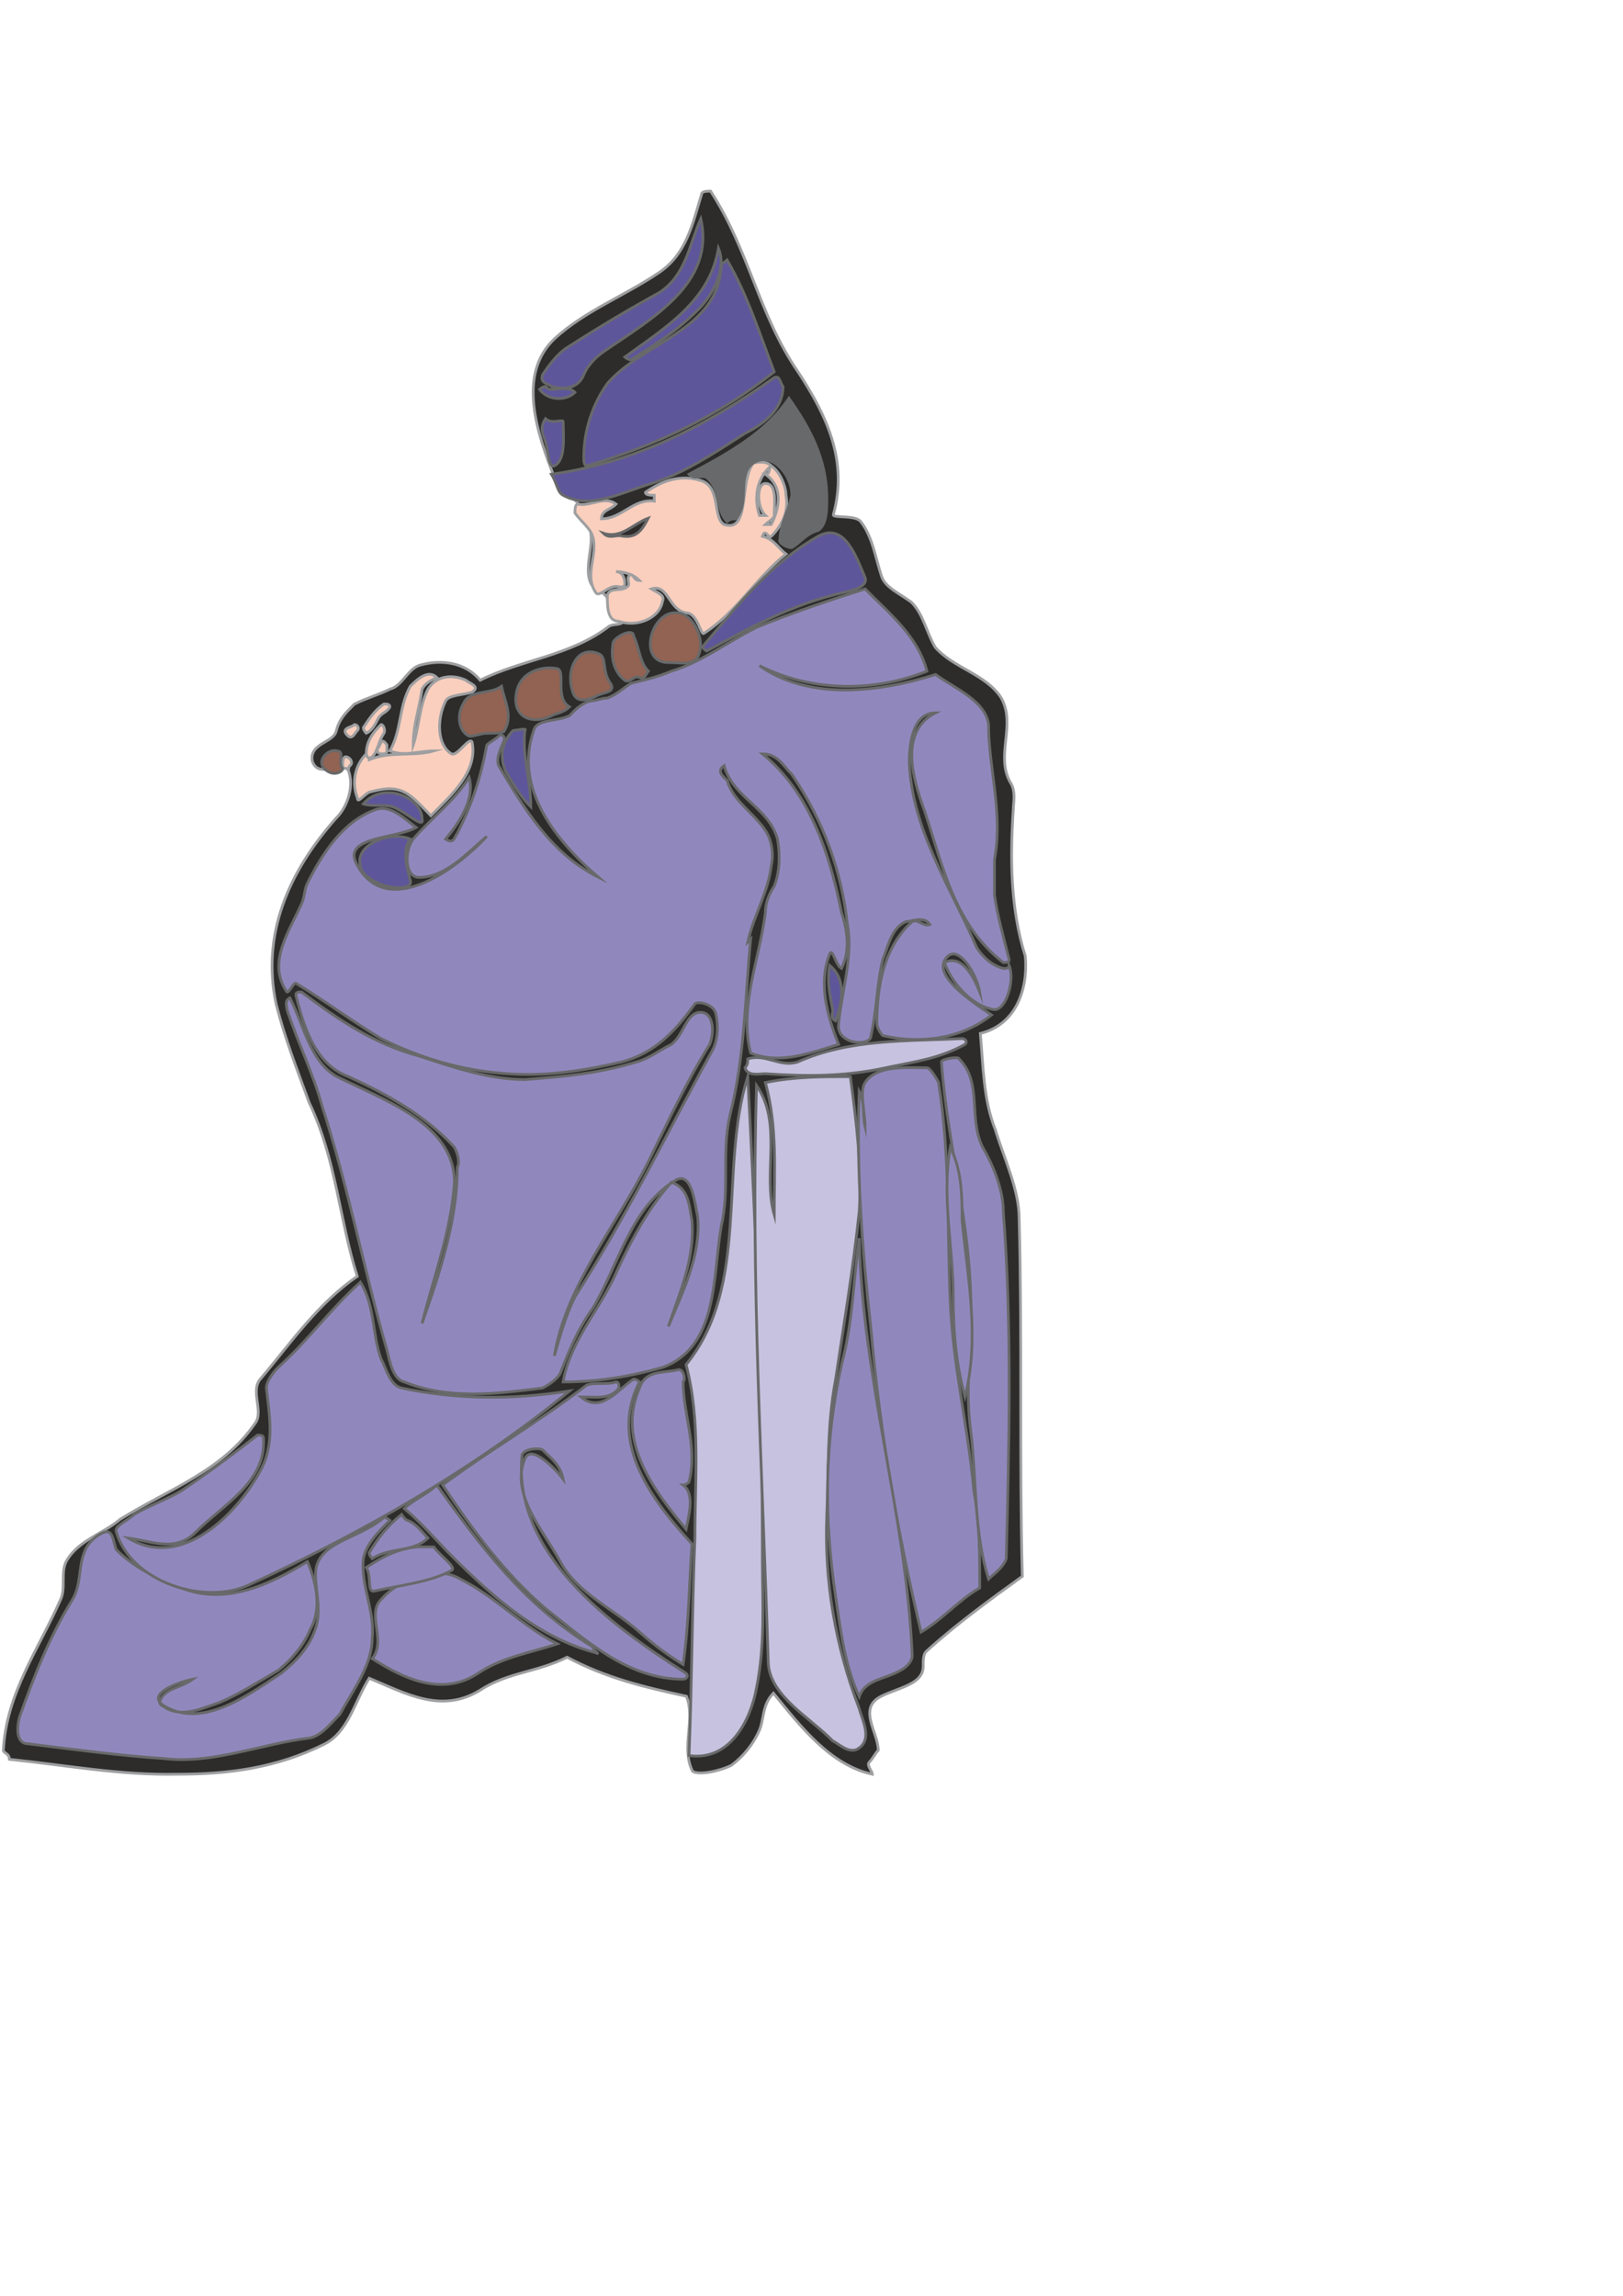 <?xml version="1.0" encoding="utf-8"?>
<!-- Created by UniConvertor 2.0rc4 (https://sk1project.net/) -->
<svg xmlns="http://www.w3.org/2000/svg" height="841.89pt" viewBox="0 0 595.276 841.89" width="595.276pt" version="1.1" xmlns:xlink="http://www.w3.org/1999/xlink" id="0944b24f-f613-11ea-94ee-dcc15c148e23">

<g>
	<path style="stroke:#9e9fa1;stroke-width:1.008;stroke-miterlimit:10.433;fill:#2d2c2b;" d="M 283.67,620.889 C 279.278,625.353 280.43,630.825 278.198,635.217 276.182,639.609 272.726,644.001 268.334,647.313 263.87,649.545 256.238,651.057 254.006,649.545 249.614,640.689 255.23,630.825 251.774,622.041 236.654,618.729 222.398,615.417 207.998,607.713 197.054,613.257 186.038,613.257 176.102,619.809 161.846,628.593 148.598,620.889 135.422,615.417 129.95,624.201 127.718,635.217 118.934,639.609 101.294,648.393 83.726,650.625 65.006,650.625 44.126,651.057 24.326,647.313 3.446,645.153 3.446,642.921 1.214,642.921 1.214,641.841 2.294,620.889 14.39,604.401 22.094,586.833 24.326,582.441 22.094,576.897 24.326,572.505 28.718,564.801 37.502,562.641 44.126,557.097 61.694,546.153 81.494,539.529 93.59,521.889 96.902,517.497 91.43,509.793 95.822,505.329 106.838,492.225 116.702,477.897 131.03,468.033 124.406,447.153 123.326,425.121 113.39,404.313 108.998,392.217 104.606,381.201 101.294,368.241 95.822,342.897 105.686,319.785 123.326,299.985 127.718,295.593 129.95,287.889 127.718,282.417 125.486,279.105 116.702,285.729 114.542,279.105 113.39,272.481 122.246,272.481 123.326,268.089 124.406,263.697 126.638,261.537 129.95,258.225 134.342,255.993 138.734,254.841 143.126,252.681 147.518,251.601 149.75,244.977 154.142,243.897 161.846,241.737 170.63,242.817 176.102,249.441 191.51,241.737 209.15,240.585 223.406,229.641 225.638,228.489 227.798,229.641 228.95,227.409 226.862,226.329 223.406,225.033 223.406,223.017 224.486,217.545 217.934,216.393 216.854,214.233 213.542,207.609 219.014,198.825 215.702,192.057 214.622,188.817 212.39,183.417 207.998,181.185 206.918,179.025 204.686,176.793 203.606,175.713 197.054,159.225 189.35,137.193 203.606,124.017 214.622,113.937 228.95,108.609 241.91,99.825 251.774,93.057 254.006,82.185 257.318,71.241 257.318,70.089 259.478,70.089 260.63,70.089 274.886,92.121 278.198,115.233 292.526,136.113 303.398,152.601 311.102,169.089 305.63,188.817 305.63,190.041 313.334,188.817 315.566,191.121 319.958,196.593 321.038,204.297 323.198,210.921 324.35,215.313 329.822,217.545 334.214,220.785 338.606,225.033 339.758,231.801 342.998,237.345 349.622,244.977 361.718,247.209 367.262,255.993 372.734,265.929 365.03,276.945 370.502,286.809 372.734,290.121 371.654,294.513 371.654,296.745 370.502,314.313 370.502,333.033 376.046,350.601 377.126,362.697 372.734,375.729 359.558,378.969 360.638,391.065 360.638,403.161 365.03,414.177 368.342,425.121 373.814,436.137 373.814,447.153 374.966,491.145 373.814,534.057 374.966,578.049 362.798,586.833 350.702,595.617 339.758,605.553 338.606,606.633 338.606,608.793 338.606,611.025 338.606,617.649 329.822,618.729 323.198,622.041 314.414,626.433 322.118,635.217 322.118,641.841 321.038,642.921 319.958,645.153 318.806,646.233 317.726,647.313 319.958,649.545 319.958,650.625 304.55,647.313 293.606,633.057 283.67,620.889 L 283.67,620.889 Z" />
	<path style="stroke:#9e9fa1;stroke-width:1.008;stroke-miterlimit:10.433;fill:#facfbe;" d="M 148.31,290.481 C 151.838,292.209 154.79,295.881 158.03,299.121 165.59,291.561 175.31,282.921 173.15,272.121 172.07,269.961 167.75,277.521 165.59,276.441 160.19,273.201 160.19,263.553 163.43,257.073 164.51,254.841 169.91,254.841 173.15,253.833 176.39,251.673 172.07,250.593 170.99,249.513 166.67,247.353 160.19,247.353 156.95,252.753 153.71,259.233 153.71,266.793 151.55,273.201 151.55,265.713 153.71,260.313 154.79,252.753 155.87,250.593 158.03,249.513 160.19,248.433 156.95,245.193 152.63,249.513 150.47,251.673 146.222,259.233 147.302,267.873 142.982,275.361 148.31,277.521 153.71,275.361 159.11,275.361 151.55,277.521 142.982,275.361 135.422,278.601 135.422,277.521 134.342,276.441 134.342,276.441 130.022,280.761 128.942,287.241 131.102,292.641 131.102,294.801 133.262,291.561 135.422,290.481 139.742,289.401 144.062,288.321 148.31,290.481 L 148.31,290.481 Z" />
	<path style="stroke:#9e9fa1;stroke-width:1.008;stroke-miterlimit:10.433;fill:#facfbe;" d="M 225.926,215.025 C 227.006,215.025 229.166,215.961 229.166,213.945 229.166,211.785 228.086,209.625 225.926,209.625 229.166,209.625 232.406,210.705 234.566,212.865 232.406,212.865 232.406,210.705 231.398,210.705 229.166,211.785 231.398,213.945 230.246,215.025 228.086,217.185 223.91,215.025 222.758,218.265 222.758,222.585 222.758,227.841 227.006,227.841 233.486,230.073 241.91,226.905 242.99,220.425 244.07,218.265 240.83,217.185 238.886,215.961 245.15,213.945 245.15,223.665 251.63,224.745 255.95,224.745 257.03,233.313 258.182,232.233 269.918,224.745 277.478,211.785 288.278,203.145 285.182,200.841 283.958,197.745 279.638,196.665 280.718,193.425 281.798,197.745 282.878,196.665 287.198,192.345 289.358,187.017 288.278,181.617 288.278,178.377 286.118,172.977 282.878,170.817 281.798,170.817 282.878,173.913 280.718,173.913 287.198,178.377 286.118,185.937 282.878,192.345 282.878,192.345 281.798,192.345 280.718,192.345 281.798,191.265 283.958,190.257 283.958,189.033 283.958,184.857 285.182,177.297 280.718,177.297 277.478,177.297 277.478,185.937 280.718,189.033 279.638,189.033 278.558,189.033 278.558,189.033 276.398,182.697 277.478,175.137 282.878,170.817 280.718,168.657 277.478,169.737 276.398,169.737 270.998,176.217 275.318,195.585 265.598,192.345 261.35,190.257 264.518,178.377 257.03,176.217 249.47,173.913 242.99,176.217 236.726,180.537 236.726,181.617 238.886,181.617 239.966,181.617 239.966,181.617 239.966,182.697 239.966,183.777 232.406,182.697 228.086,190.257 220.598,190.257 220.598,187.017 223.91,187.017 225.926,184.857 221.678,181.617 216.35,185.937 211.958,184.857 210.878,184.857 210.878,187.017 210.878,188.097 213.038,191.265 216.35,193.425 217.358,196.665 219.518,203.145 214.118,210.705 218.438,217.185 219.518,219.345 222.758,215.025 225.926,215.025 L 225.926,215.025 Z" />
	<path style="stroke:#68696a;stroke-width:1.008;stroke-miterlimit:10.433;fill:#9088bd;" d="M 175.31,613.617 C 184.238,607.641 194.678,606.057 204.398,602.817 191.438,596.337 181.79,585.537 168.83,579.057 160.19,573.729 146.222,579.057 139.742,586.617 134.342,592.017 141.902,601.737 136.502,608.217 148.31,615.777 162.35,622.185 175.31,613.617 L 175.31,613.617 Z" />
	<path style="stroke:#68696a;stroke-width:1.008;stroke-miterlimit:10.433;fill:#9088bd;" d="M 237.806,425.985 C 245.15,411.009 251.63,396.969 260.27,383.001 262.43,377.601 261.35,370.257 255.95,371.337 251.63,372.201 250.55,379.761 246.23,383.001 241.91,385.089 237.806,388.329 233.486,389.409 219.518,393.729 206.558,394.809 192.518,395.889 179.63,395.889 166.67,391.569 153.71,387.249 137.582,383.001 124.622,374.361 110.582,363.777 109.502,363.777 108.494,363.777 108.494,364.857 111.662,377.601 115.982,390.489 127.862,394.809 141.902,401.289 155.87,408.849 166.67,420.729 167.75,422.817 168.83,425.985 167.75,428.145 167.75,447.585 161.27,466.953 154.79,485.313 159.11,468.033 165.59,450.825 166.67,433.545 166.67,412.089 140.822,403.449 123.542,394.809 113.822,389.409 111.662,376.521 106.334,365.937 104.174,367.017 105.254,369.177 105.254,370.257 109.502,383.001 114.902,393.729 118.142,405.609 127.862,435.705 133.262,464.793 141.902,495.033 142.982,499.281 144.062,505.761 148.31,506.769 164.51,513.321 181.79,511.161 198.998,509.001 201.158,507.921 204.398,505.761 205.478,503.601 208.862,495.033 211.958,487.329 217.358,479.841 227.006,463.713 231.398,442.185 248.39,432.465 253.79,430.305 254.87,441.105 255.95,446.505 257.03,460.545 250.55,473.433 245.15,486.393 249.47,473.433 254.87,461.625 253.79,447.585 252.71,442.185 252.71,435.705 246.23,433.545 236.726,444.345 230.246,457.305 224.918,469.113 218.438,482.073 208.862,492.873 206.558,506.769 219.518,506.769 231.398,504.681 242.99,501.441 263.51,493.953 261.35,468.033 264.518,449.745 267.758,435.705 264.518,422.817 267.758,408.849 273.23,387.249 273.23,365.937 275.318,344.409 L 274.238,345.489 C 276.398,335.769 281.798,327.129 282.878,317.409 283.958,313.089 282.878,307.689 280.718,304.521 276.398,298.041 268.838,293.721 266.678,286.161 265.598,285.081 262.43,282.921 265.598,280.761 268.838,292.641 281.798,295.881 285.182,307.689 286.118,313.089 286.118,319.569 283.958,324.969 281.798,328.209 280.718,331.449 280.718,334.689 278.558,351.897 270.998,369.177 275.318,386.169 286.118,390.489 296.918,386.169 307.574,383.001 303.254,372.201 300.086,360.537 304.334,349.737 305.414,347.577 306.494,354.057 308.654,355.137 311.894,348.657 310.814,341.169 308.654,334.689 304.334,313.089 296.918,290.481 279.638,276.441 285.182,276.441 287.198,280.761 290.438,284.001 302.246,301.281 308.654,319.569 310.814,339.009 312.974,350.817 308.654,363.777 307.574,375.441 306.494,383.001 319.454,384.081 319.454,379.761 321.614,370.257 321.614,360.537 323.774,351.897 325.934,346.497 327.014,340.089 332.414,337.929 334.574,337.929 338.894,335.769 341.054,339.009 338.894,340.089 336.734,336.849 334.574,337.929 323.774,347.577 321.614,362.697 321.614,375.441 321.614,376.521 322.694,378.681 323.774,379.761 337.814,383.001 352.862,380.841 363.662,372.201 356.102,367.017 341.054,357.297 347.462,350.817 351.782,346.497 358.262,357.297 359.342,363.777 357.182,358.377 352.862,349.737 346.382,352.977 349.622,361.617 357.182,369.177 364.742,370.257 369.062,370.257 372.302,359.457 370.142,354.057 370.142,355.137 369.062,355.137 367.982,355.137 363.662,354.057 360.422,350.817 358.262,347.577 348.542,324.969 334.574,304.521 333.494,279.681 333.494,273.201 334.574,261.393 343.142,261.393 330.254,267.873 334.574,284.001 337.814,293.721 345.302,314.169 348.542,337.929 367.982,352.977 369.062,352.977 370.142,352.977 370.142,351.897 367.982,343.329 365.822,335.769 364.742,328.209 364.742,323.889 364.742,319.569 364.742,315.249 367.982,298.041 362.582,281.841 362.582,265.713 361.502,257.073 350.702,252.753 343.142,247.353 322.694,253.833 296.918,257.073 278.558,244.113 297.926,253.833 320.534,253.833 339.974,246.129 336.734,233.313 325.934,224.745 317.294,215.961 303.254,220.425 290.438,224.745 277.478,230.073 266.678,235.473 257.03,242.961 246.23,246.129 240.83,248.433 235.646,249.513 231.398,250.593 228.086,252.753 225.926,254.841 222.758,255.993 220.598,255.993 218.438,257.073 216.35,257.073 213.038,258.153 210.878,260.313 208.862,262.473 204.398,264.633 196.91,263.553 195.758,267.873 188.198,289.401 204.398,308.769 219.518,321.729 202.238,313.089 192.518,296.961 182.87,280.761 181.79,277.521 183.95,274.281 185.03,271.041 185.03,269.961 183.95,268.881 182.87,269.961 181.79,271.041 179.63,272.121 178.55,273.201 176.39,285.081 173.15,294.801 167.75,305.601 166.67,306.681 166.67,309.849 163.43,307.689 168.83,301.281 174.23,292.641 172.07,285.081 166.67,293.721 158.03,300.201 151.55,307.689 148.31,312.009 148.31,321.729 153.71,321.729 163.43,321.729 170.99,313.089 178.55,306.681 166.67,319.569 141.902,336.849 131.102,317.409 124.622,306.681 145.142,307.689 152.63,303.441 148.31,300.201 142.982,294.801 137.582,296.961 125.702,301.281 118.142,313.089 112.742,323.889 111.662,326.049 111.662,329.289 110.582,331.449 106.334,341.169 97.694,352.977 105.254,363.777 106.334,363.777 107.414,360.537 108.494,360.537 119.222,367.017 128.942,374.361 139.742,380.841 154.79,388.329 169.91,392.649 186.11,393.729 200.078,394.809 214.118,392.649 228.086,389.409 239.966,386.169 247.31,378.681 254.87,368.097 255.95,367.017 261.35,368.097 262.43,371.337 263.51,375.441 263.51,380.841 261.35,385.089 244.07,416.409 230.246,445.425 210.878,475.593 207.638,482.073 205.478,489.633 203.318,497.193 207.638,471.273 225.926,449.745 237.806,425.985 L 237.806,425.985 Z" />
	<path style="stroke:#68696a;stroke-width:1.008;stroke-miterlimit:10.433;fill:#c6c2df;" d="M 279.638,572.649 C 279.638,513.321 277.478,454.065 274.238,394.809 263.51,429.225 275.318,471.273 251.63,500.433 257.03,520.881 254.87,542.409 254.87,564.009 253.79,590.937 253.79,616.857 252.71,643.785 267.758,645.945 275.318,630.825 277.478,618.945 280.718,602.817 279.638,587.697 279.638,572.649 L 279.638,572.649 Z" />
	<path style="stroke:#68696a;stroke-width:1.008;stroke-miterlimit:10.433;fill:#c6c2df;" d="M 303.254,555.369 C 303.974,539.241 303.254,523.041 306.494,505.761 309.734,484.233 312.974,464.793 315.134,444.345 316.214,428.145 314.054,411.009 311.894,394.809 301.166,394.809 291.518,394.809 280.718,396.969 285.182,413.169 283.958,429.225 283.958,445.425 279.638,430.305 287.198,412.089 277.478,398.049 275.318,469.113 279.638,539.241 281.798,610.377 282.878,622.185 296.918,629.745 305.414,638.385 307.574,639.465 310.814,642.705 314.054,641.625 320.534,638.385 316.214,630.825 315.134,626.505 306.494,603.897 302.246,580.137 303.254,555.369 L 303.254,555.369 Z" />
	<path style="stroke:#68696a;stroke-width:1.008;stroke-miterlimit:10.433;fill:#c6c2df;" d="M 324.854,391.569 C 335.582,389.265 344.222,388.329 353.942,383.001 355.022,381.921 353.942,380.841 352.862,380.841 332.414,381.921 311.894,380.841 292.598,389.409 286.118,391.569 280.718,386.169 274.238,388.329 274.238,389.409 274.238,390.489 273.23,391.569 274.238,394.809 278.558,393.729 280.718,393.729 295.838,394.809 309.734,394.809 324.854,391.569 L 324.854,391.569 Z" />
	<path style="stroke:#68696a;stroke-width:1.008;stroke-miterlimit:10.433;fill:#9088bd;" d="M 348.542,477.753 C 347.318,450.753 348.542,423.825 344.222,396.969 343.142,394.809 341.054,391.569 339.974,391.569 332.414,391.569 321.614,390.489 317.294,396.969 315.134,400.209 317.294,407.769 317.294,413.169 316.214,408.849 317.294,404.529 315.134,400.209 314.054,429.225 316.214,458.385 319.454,487.329 322.694,525.201 329.174,561.849 337.814,598.497 345.302,594.177 351.782,586.617 359.342,582.297 359.342,570.489 359.342,558.609 357.182,546.729 355.022,523.041 349.622,501.441 348.542,477.753 L 348.542,477.753 Z" />
	<path style="stroke:#68696a;stroke-width:1.008;stroke-miterlimit:10.433;fill:#9088bd;" d="M 356.102,479.841 C 356.102,495.033 353.942,510.081 356.102,525.201 358.262,543.489 357.182,561.849 362.582,579.057 364.742,576.969 367.982,574.809 369.062,571.569 370.142,529.521 371.222,486.393 367.982,444.345 367.982,436.785 364.742,428.145 360.422,420.729 355.022,409.929 360.422,396.969 351.782,388.329 351.782,387.249 345.302,388.329 345.302,389.409 347.462,419.649 356.102,448.665 356.102,479.841 L 356.102,479.841 Z" />
	<path style="stroke:#68696a;stroke-width:1.008;stroke-miterlimit:10.433;fill:#9088bd;" d="M 349.622,475.593 C 349.622,488.553 350.702,500.433 353.942,512.241 359.342,490.713 355.022,469.113 352.862,447.585 352.862,438.945 352.862,429.225 348.542,420.729 345.302,438.945 349.622,457.305 349.622,475.593 L 349.622,475.593 Z" />
	<path style="stroke:#68696a;stroke-width:1.008;stroke-miterlimit:10.433;fill:#9088bd;" d="M 306.494,585.537 C 308.438,598.425 309.734,610.377 315.134,622.185 317.294,615.777 324.854,615.777 330.254,612.537 332.414,611.457 334.574,609.297 334.574,607.137 332.414,555.369 316.214,505.761 315.134,454.065 312.974,469.113 312.974,484.233 308.654,500.433 302.246,529.521 302.246,556.449 306.494,585.537 L 306.494,585.537 Z" />
	<path style="stroke:#68696a;stroke-width:1.008;stroke-miterlimit:10.433;fill:#9088bd;" d="M 234.566,598.497 C 239.75,603.105 245.15,607.137 250.55,610.377 252.71,595.257 252.71,581.217 253.79,566.169 239.966,551.049 222.758,529.521 234.566,506.769 234.566,506.769 233.486,505.761 232.406,505.761 227.006,509.001 220.598,518.721 213.038,512.241 218.438,512.241 223.91,513.321 227.006,509.001 227.006,507.921 227.006,506.769 225.926,506.769 222.758,507.921 218.438,506.769 215.198,507.921 196.91,521.961 179.63,531.681 162.35,544.569 173.15,560.769 185.03,576.969 200.078,589.857 215.198,601.737 230.246,615.777 250.55,615.777 251.63,615.777 252.71,614.697 251.63,613.617 222.758,595.257 188.198,569.409 191.438,533.841 191.438,531.681 196.91,530.601 198.998,531.681 202.238,534.921 205.478,537.081 206.558,542.409 203.318,538.161 194.678,529.521 192.518,534.921 187.118,547.809 198.998,560.769 205.478,572.649 211.958,584.457 224.918,589.857 234.566,598.497 L 234.566,598.497 Z" />
	<path style="stroke:#68696a;stroke-width:1.008;stroke-miterlimit:10.433;fill:#9088bd;" d="M 165.59,570.489 C 181.214,586.113 197.918,600.657 218.438,606.057 220.598,607.137 217.358,604.977 217.358,603.897 192.518,588.777 176.39,567.249 160.19,544.569 156.95,547.809 151.55,549.969 148.31,553.209 154.79,558.609 160.19,565.089 165.59,570.489 L 165.59,570.489 Z" />
	<path style="stroke:#68696a;stroke-width:1.008;stroke-miterlimit:10.433;fill:#9088bd;" d="M 154.79,567.249 C 147.302,567.249 140.822,570.489 134.342,574.809 136.502,578.049 134.342,584.457 137.582,583.377 147.302,581.217 158.03,580.137 165.59,575.889 167.75,574.809 161.27,570.489 159.11,567.249 158.03,567.249 155.87,567.249 154.79,567.249 L 154.79,567.249 Z" />
	<path style="stroke:#68696a;stroke-width:1.008;stroke-miterlimit:10.433;fill:#9088bd;" d="M 149.39,557.529 C 148.382,557.169 147.302,555.369 147.302,555.369 141.902,559.689 138.662,564.009 135.422,569.409 135.422,570.489 136.502,571.569 136.502,571.569 142.982,567.249 151.55,569.409 156.95,564.009 154.79,561.849 152.63,558.609 149.39,557.529 L 149.39,557.529 Z" />
	<path style="stroke:#68696a;stroke-width:1.008;stroke-miterlimit:10.433;fill:#9088bd;" d="M 115.982,596.337 C 113.822,603.897 108.494,609.297 103.094,613.617 90.134,622.185 73.934,634.065 59.966,625.425 53.486,621.105 65.366,616.857 70.694,615.777 66.446,618.945 61.046,618.945 58.886,623.193 57.806,625.425 59.966,625.425 61.046,626.505 67.526,629.745 73.934,626.505 80.414,624.345 88.046,621.105 94.454,616.857 102.014,612.537 107.414,608.217 111.662,602.817 113.822,597.417 118.142,589.857 115.982,580.137 112.742,572.649 98.774,581.217 82.574,588.777 66.446,582.297 57.806,579.057 49.166,574.809 42.686,568.329 41.606,566.169 41.606,560.769 38.366,561.849 35.126,562.929 31.886,566.169 30.878,569.409 28.718,574.809 29.798,581.217 26.558,586.617 17.918,600.657 12.518,614.697 7.118,629.745 6.038,634.065 6.038,639.465 10.358,639.465 27.638,641.625 43.766,643.785 59.966,644.865 78.326,647.025 95.534,639.465 113.822,637.305 118.142,636.225 121.382,631.905 124.622,628.665 130.022,618.945 136.502,610.377 136.502,600.657 137.582,590.937 132.182,581.217 133.262,571.569 134.342,566.169 138.662,561.849 142.982,557.529 142.982,557.529 141.902,556.449 140.822,556.449 132.182,564.009 118.142,565.089 115.982,574.809 114.902,581.217 118.142,588.777 115.982,596.337 L 115.982,596.337 Z" />
	<path style="stroke:#68696a;stroke-width:1.008;stroke-miterlimit:10.433;fill:#9088bd;" d="M 71.774,561.849 C 82.142,551.481 97.694,543.489 96.614,527.361 96.614,526.281 95.534,526.281 94.454,526.281 84.734,533.841 76.094,540.249 66.446,546.729 61.046,549.969 54.566,552.129 49.166,555.369 47.006,557.529 41.606,559.689 42.686,561.849 48.086,580.137 75.014,588.777 91.214,581.217 133.262,561.849 173.15,539.241 208.862,510.081 188.198,513.321 167.75,513.321 147.302,509.001 142.982,507.921 141.902,502.377 139.742,498.273 136.502,489.633 137.582,478.833 132.182,470.193 121.382,479.841 112.742,491.793 102.014,501.441 99.854,503.601 97.694,506.769 97.694,509.001 98.774,518.721 100.934,529.521 95.534,539.241 86.894,555.369 66.446,575.889 47.006,564.009 55.646,565.089 64.286,569.409 71.774,561.849 L 71.774,561.849 Z" />
	<path style="stroke:#68696a;stroke-width:1.008;stroke-miterlimit:10.433;fill:#9088bd;" d="M 252.71,543.489 C 255.95,530.601 250.55,518.721 250.55,506.769 251.63,505.761 250.55,501.441 248.39,502.377 242.99,503.601 236.726,502.377 234.566,509.001 225.926,528.441 239.966,546.729 251.63,560.769 252.71,555.369 254.87,547.809 250.55,544.569 251.63,544.569 252.71,543.489 252.71,543.489 L 252.71,543.489 Z" />
	<path style="stroke:#68696a;stroke-width:1.008;stroke-miterlimit:10.433;fill:#5d569b;" d="M 309.734,217.185 C 313.118,216.465 318.374,215.025 317.294,211.785 314.054,204.225 309.734,191.265 300.086,196.665 282.878,206.385 270.998,221.505 258.182,236.553 257.03,237.633 259.19,238.713 259.19,238.713 275.318,230.073 290.438,221.505 309.734,217.185 L 309.734,217.185 Z" />
	<path style="stroke:#68696a;stroke-width:1.008;stroke-miterlimit:10.433;fill:#5d569b;" d="M 141.902,324.969 C 144.998,325.761 151.55,326.049 150.47,322.809 149.39,318.489 147.302,312.009 150.47,307.689 142.982,304.521 130.022,309.849 132.182,317.409 132.182,320.649 137.582,323.889 141.902,324.969 L 141.902,324.969 Z" />
	<path style="stroke:#68696a;stroke-width:1.008;stroke-miterlimit:10.433;fill:#5d569b;" d="M 305.414,370.257 C 305.63,371.337 304.334,373.281 306.494,374.361 308.654,368.097 310.814,359.457 304.334,354.057 303.254,359.457 304.334,364.857 305.414,370.257 L 305.414,370.257 Z" />
	<path style="stroke:#68696a;stroke-width:1.008;stroke-miterlimit:10.433;fill:#68696a;" d="M 303.254,182.697 C 303.254,168.297 296.918,156.777 289.358,146.049 280.718,158.937 266.678,166.497 252.71,173.913 254.87,176.217 257.03,173.913 259.19,175.137 264.518,179.457 262.43,187.017 266.678,191.265 267.758,190.257 268.838,190.257 269.918,190.257 275.318,183.777 269.918,173.913 276.398,169.737 282.878,165.417 290.438,173.913 290.438,181.617 289.358,187.017 286.118,192.345 286.118,197.745 285.182,198.825 288.278,200.841 290.438,200.841 293.678,198.825 295.838,195.585 300.086,194.505 303.254,192.345 303.254,187.017 303.254,182.697 L 303.254,182.697 Z" />
	<path style="stroke:#68696a;stroke-width:1.008;stroke-miterlimit:10.433;fill:#5d569b;" d="M 238.886,177.297 C 250.766,173.625 261.35,166.497 273.23,158.937 279.638,155.697 287.198,150.369 287.198,141.729 286.118,140.649 286.118,137.409 283.958,138.489 258.182,156.777 232.406,169.737 202.238,173.913 204.398,177.297 204.398,180.537 206.558,181.617 216.35,187.017 228.086,180.537 238.886,177.297 L 238.886,177.297 Z" />
	<path style="stroke:#68696a;stroke-width:1.008;stroke-miterlimit:10.433;fill:#5d569b;" d="M 214.118,167.577 C 214.118,168.657 214.118,170.817 215.198,170.817 240.83,163.257 263.51,152.457 283.958,136.329 278.558,122.289 274.238,108.321 266.678,95.361 265.598,96.441 264.518,96.441 264.518,97.521 263.51,121.209 235.646,125.529 222.758,140.649 217.358,148.209 214.118,157.857 214.118,167.577 L 214.118,167.577 Z" />
	<path style="stroke:#68696a;stroke-width:1.008;stroke-miterlimit:10.433;fill:#5d569b;" d="M 202.238,142.809 C 201.158,142.809 201.158,142.809 200.078,141.729 198.998,141.729 197.918,142.809 197.918,142.809 201.158,147.057 207.638,147.057 210.878,143.889 208.862,141.729 205.478,142.809 202.238,142.809 L 202.238,142.809 Z" />
	<path style="stroke:#68696a;stroke-width:1.008;stroke-miterlimit:10.433;fill:#5d569b;" d="M 214.118,137.409 C 215.342,134.241 218.438,130.929 221.678,128.769 238.886,116.889 262.43,104.001 257.03,80.241 252.71,89.961 251.63,100.761 241.91,107.241 230.246,113.649 219.518,120.057 207.638,127.689 204.398,129.849 201.158,134.169 198.998,137.409 197.918,140.649 201.158,140.649 202.238,141.729 206.558,142.809 211.958,142.809 214.118,137.409 L 214.118,137.409 Z" />
	<path style="stroke:#68696a;stroke-width:1.008;stroke-miterlimit:10.433;fill:#5d569b;" d="M 200.078,162.033 C 201.158,165.417 201.158,171.897 203.318,170.817 207.638,168.657 206.558,160.017 206.558,154.617 206.558,153.537 202.238,155.697 200.078,153.537 197.918,156.777 198.998,158.937 200.078,162.033 L 200.078,162.033 Z" />
	<path style="stroke:#68696a;stroke-width:1.008;stroke-miterlimit:10.433;fill:#5d569b;" d="M 255.95,113.649 C 261.35,108.321 266.678,98.601 263.51,91.041 260.27,110.481 244.07,120.057 229.166,130.929 229.166,130.929 230.246,131.937 231.398,131.937 239.966,126.609 248.39,121.209 255.95,113.649 L 255.95,113.649 Z" />
	<path style="stroke:#68696a;stroke-width:1.008;stroke-miterlimit:10.433;fill:#5d569b;" d="M 186.11,284.001 C 188.846,288.609 191.438,292.641 194.678,295.881 194.678,286.161 191.438,277.521 192.518,267.873 193.598,266.793 189.278,267.873 188.198,267.873 183.95,272.121 182.87,278.601 186.11,284.001 L 186.11,284.001 Z" />
	<path style="stroke:#68696a;stroke-width:1.008;stroke-miterlimit:10.433;fill:#926252;" d="M 178.55,268.881 C 180.926,268.881 185.03,268.881 185.03,267.873 188.198,262.473 185.03,257.073 183.95,251.673 179.63,254.841 172.07,252.753 169.91,258.153 167.75,261.393 167.75,267.873 172.07,269.961 174.23,269.961 176.39,268.881 178.55,268.881 L 178.55,268.881 Z" />
	<path style="stroke:#68696a;stroke-width:1.008;stroke-miterlimit:10.433;fill:#926252;" d="M 202.238,262.473 C 204.398,261.393 206.558,261.393 208.862,259.233 203.318,255.993 207.638,246.129 204.398,245.193 198.998,244.113 190.358,246.129 189.278,254.841 188.198,263.553 195.758,265.713 202.238,262.473 L 202.238,262.473 Z" />
	<path style="stroke:#68696a;stroke-width:1.008;stroke-miterlimit:10.433;fill:#926252;" d="M 219.518,254.841 C 221.678,253.833 225.926,253.833 223.91,250.593 220.598,246.129 222.758,240.873 219.518,239.721 211.958,236.553 207.638,245.193 209.798,252.753 210.878,258.153 215.198,257.073 219.518,254.841 L 219.518,254.841 Z" />
	<path style="stroke:#68696a;stroke-width:1.008;stroke-miterlimit:10.433;fill:#926252;" d="M 234.566,248.433 C 236.51,249.369 236.726,247.353 237.806,246.129 234.566,242.961 234.566,237.633 232.406,233.313 232.406,230.073 225.926,233.313 224.918,235.473 223.91,240.873 224.918,246.129 229.166,249.513 231.398,250.593 232.406,247.353 234.566,248.433 L 234.566,248.433 Z" />
	<path style="stroke:#68696a;stroke-width:1.008;stroke-miterlimit:10.433;fill:#5d569b;" d="M 246.23,235.473 C 245.15,233.313 246.23,231.153 247.31,230.073 251.63,227.841 252.71,234.393 251.63,236.553 250.55,237.633 247.31,237.633 246.23,235.473 L 246.23,235.473 Z" />
	<path style="stroke:#68696a;stroke-width:1.008;stroke-miterlimit:10.433;fill:#5d569b;" d="M 144.062,295.881 C 148.598,297.393 155.87,304.521 154.79,300.201 154.79,292.641 140.822,286.161 133.262,294.801 136.502,295.881 140.822,294.801 144.062,295.881 L 144.062,295.881 Z" />
	<path style="stroke:#68696a;stroke-width:1.008;stroke-miterlimit:10.433;fill:#926252;" d="M 245.15,242.961 C 249.974,242.961 253.79,244.113 255.95,240.873 259.19,234.393 253.79,224.745 248.39,224.745 238.886,223.665 233.486,242.961 245.15,242.961 L 245.15,242.961 Z" />
	<path style="stroke:#9e9fa1;stroke-width:1.008;stroke-miterlimit:10.433;fill:#facfbe;" d="M 128.942,279.681 C 128.942,278.601 127.862,277.521 126.782,277.521 125.702,277.521 125.702,279.681 125.702,280.761 125.702,281.841 126.782,281.841 127.862,281.841 127.862,280.761 128.942,280.761 128.942,279.681 L 128.942,279.681 Z" />
	<path style="stroke:#9e9fa1;stroke-width:1.008;stroke-miterlimit:10.433;fill:#facfbe;" d="M 131.102,267.873 C 131.894,267.081 131.102,265.713 130.022,265.713 128.942,266.793 125.702,266.793 126.782,268.881 128.942,272.121 130.022,268.881 131.102,267.873 L 131.102,267.873 Z" />
	<path style="stroke:#9e9fa1;stroke-width:1.008;stroke-miterlimit:10.433;fill:#facfbe;" d="M 140.822,268.881 C 141.398,268.017 140.822,265.713 139.742,265.713 136.502,268.881 134.342,272.121 134.342,276.441 134.342,277.521 135.422,278.601 136.502,277.521 138.662,275.361 138.662,272.121 140.822,268.881 L 140.822,268.881 Z" />
	<path style="stroke:#9e9fa1;stroke-width:1.008;stroke-miterlimit:10.433;fill:#facfbe;" d="M 138.662,274.281 C 137.87,275.073 138.662,276.441 139.742,276.441 140.822,276.441 141.902,276.441 141.902,275.361 141.902,274.281 141.902,274.281 141.902,273.201 139.742,269.961 139.742,273.201 138.662,274.281 L 138.662,274.281 Z" />
	<path style="stroke:#9e9fa1;stroke-width:1.008;stroke-miterlimit:10.433;fill:#facfbe;" d="M 138.662,263.553 C 139.742,261.393 141.902,261.393 142.982,259.233 142.982,258.153 141.902,258.153 140.822,258.153 137.582,260.313 135.422,263.553 133.262,266.793 133.262,267.873 134.342,268.881 134.342,268.881 136.502,267.873 137.582,265.713 138.662,263.553 L 138.662,263.553 Z" />
	<path style="stroke:#68696a;stroke-width:1.008;stroke-miterlimit:10.433;fill:#926252;" d="M 120.302,282.921 C 122.966,284.505 125.702,282.921 125.702,281.841 123.542,279.681 126.782,275.361 123.542,275.361 120.302,274.281 114.902,279.681 120.302,282.921 L 120.302,282.921 Z" />
	<path style="stroke:#68696a;stroke-width:1.008;stroke-miterlimit:10.433;fill:#2d2c2b;" d="M 227.87,196.521 C 225.71,196.089 223.406,197.745 221.246,195.513 227.798,197.745 232.19,192.057 237.734,190.041 235.502,194.433 233.27,197.601 227.87,196.521 L 227.87,196.521 Z" />
</g>
</svg>